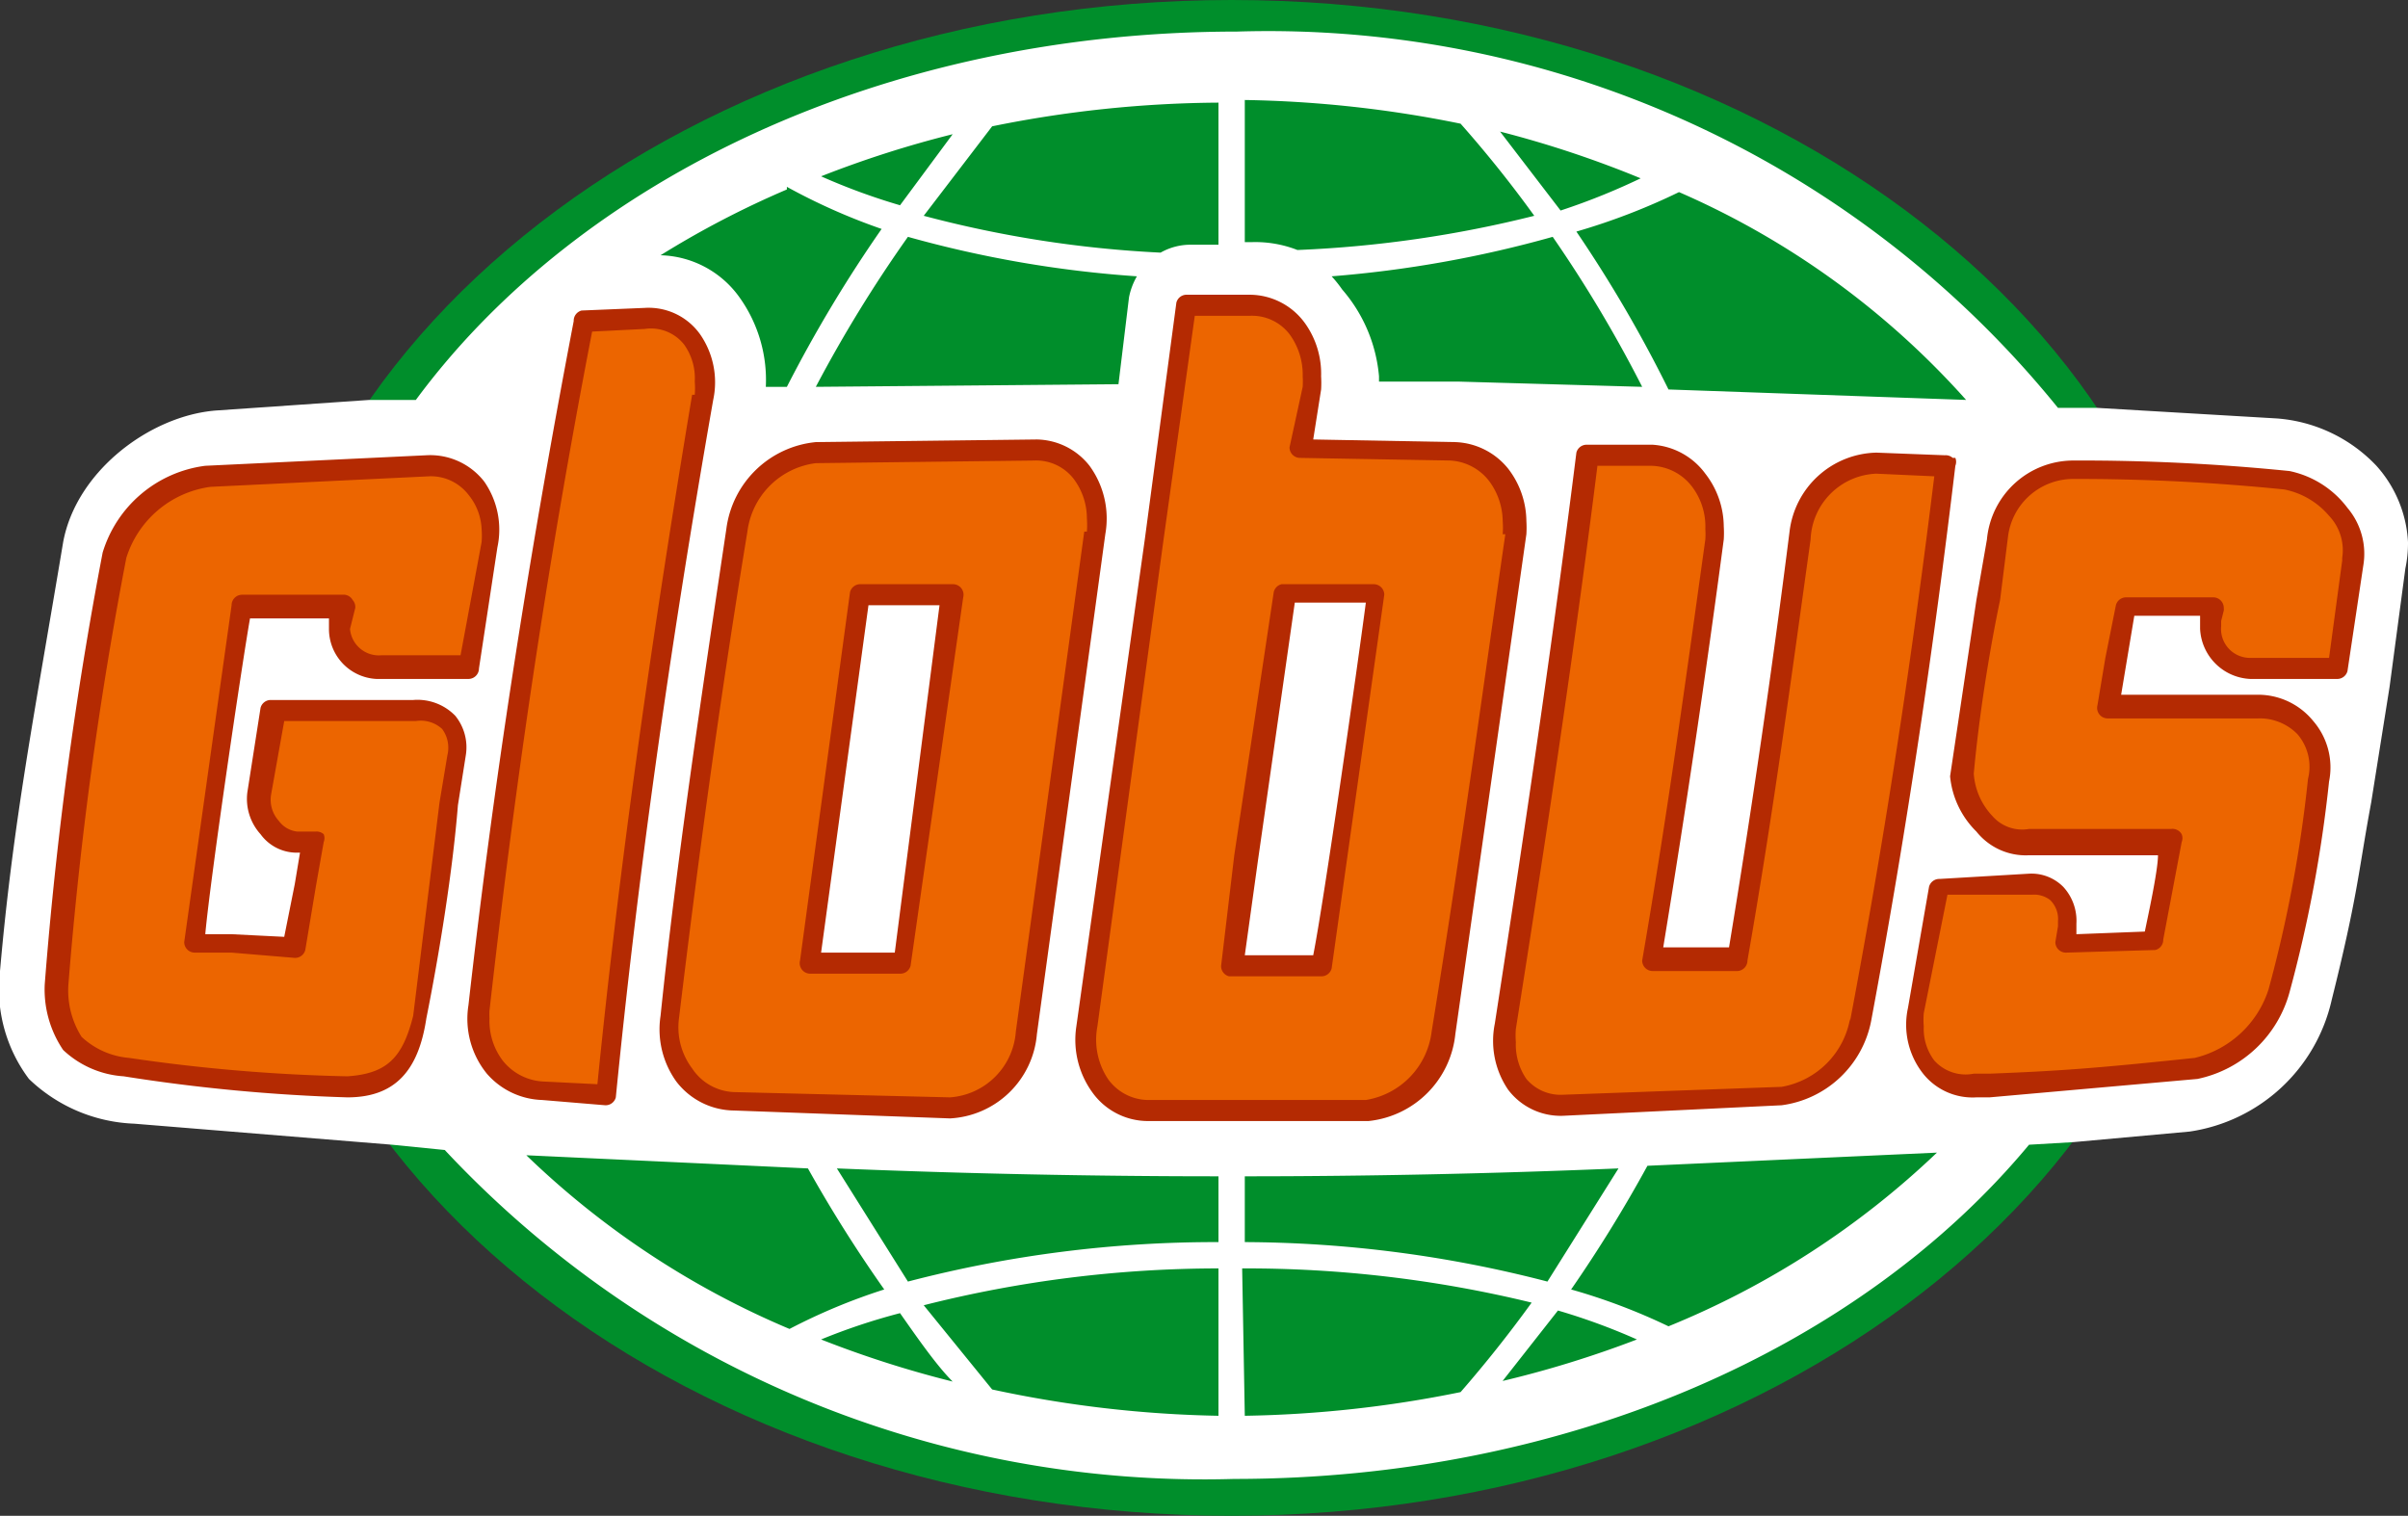 <svg xmlns="http://www.w3.org/2000/svg" viewBox="0 0 91.5 57.6">
  <rect x="0" y="0" width="91.5" height="57.6" fill="#333333" stroke="none"/>
  <defs/>
  <path fill="#008e2b" d="M9.6 28.8c0 15.9 16.7 28.8 37.2 28.8s37.1-13 37.1-28.8S67.3 0 46.8 0 9.6 13 9.6 28.8z"/>
  <path fill="#fff" d="M90.3 17.7a5.8 5.8 0 00-3.8-1.8l-6.8-.4h-1.5A38.6 38.6 0 0047 1.2c-13.4 0-25 5.6-31.2 14h-1.8l-5.8.4c-2.5.2-5.3 2.3-5.8 5C1.3 27.2.5 31.2 0 36.9A5.7 5.7 0 001.1 41a6.1 6.1 0 004 1.7l9.8.8 2 .2a39.5 39.5 0 0030 12.5c12.7 0 23.8-5 30.2-12.7l1.7-.1 4.4-.4a6.5 6.5 0 005.4-5c1-4 1-4.8 1.5-7.5l.7-4.4.6-4.5a4.6 4.6 0 00.1-1 4.7 4.7 0 00-1.2-2.9zm-15.5-2.5l-11.4-.4a50.2 50.2 0 00-3.5-6 24.5 24.5 0 003.9-1.5 31.4 31.4 0 0111 8zM47.3 3.8a44.3 44.3 0 018.2.9 44.8 44.8 0 012.8 3.5 44.2 44.2 0 01-9 1.3 4.4 4.4 0 00-1.7-.3h-.3zM51 11a4.6 4.6 0 00-.4-.5A43.7 43.7 0 0059 9a49.6 49.6 0 013.4 5.7l-7-.2h-3v-.2A5.8 5.8 0 0051 11zM31 14.7A51 51 0 0134.5 9a43 43 0 008.7 1.5 2.6 2.6 0 00-.3.8l-.4 3.3-11.5.1zm15.3 30v2.5a46.2 46.2 0 00-11.8 1.5l-2.7-4.3q7.3.3 14.5.3zm0 3.5v5.6a44.3 44.3 0 01-8.6-1l-2.6-3.2a45.7 45.7 0 0111.2-1.4zm1-3.5q7 0 14.2-.3l-2.7 4.3a46.3 46.3 0 00-11.5-1.5zm15.2-38A25.3 25.3 0 0159.3 8L57 5a40.1 40.1 0 015.4 1.8zM46.3 9.3h-1a2.3 2.3 0 00-1.2.3 43 43 0 01-9-1.4l2.6-3.4a44.3 44.3 0 018.6-.9zM36.2 5.1l-2 2.7a24 24 0 01-3-1.1 40.2 40.2 0 015-1.6zm-6.3 2a23.2 23.2 0 003.6 1.6 51.6 51.6 0 00-3.6 6h-.8a5.4 5.4 0 00-1-3.4 3.8 3.8 0 00-3-1.6 35.4 35.4 0 014.8-2.5zm.8 37.3a52 52 0 002.9 4.6 22.6 22.6 0 00-3.6 1.5 32.6 32.6 0 01-10-6.6l10.7.5zm.5 6.5a23.5 23.5 0 013-1c.7 1 1.4 2 2 2.6a40.2 40.2 0 01-5-1.6zm16-2.7a45.8 45.8 0 0111 1.3 47.8 47.8 0 01-2.7 3.4 44.3 44.3 0 01-8.2.9zm9.8 4.4l2.2-2.8a23.8 23.8 0 013 1.1 40.2 40.2 0 01-5.2 1.6zm6.4-2.2a23 23 0 00-3.7-1.4 52.5 52.5 0 002.9-4.7l11-.5a32.5 32.5 0 01-10.2 6.6z"/>
  <path fill="#ec6500" d="M26.3 12.9a2 2 0 00-1.8-.8l-2.4.1c-1.6 8.9-3 17.6-4 26.1a3 3 0 00.7 2.2 2.5 2.5 0 001.8 1l2.4.1c1-8.7 2.2-17.5 3.7-26.5a2.8 2.8 0 00-.4-2.2zM71.3 17.5a3 3 0 00-3 2.8c-.6 5.3-1.4 10.6-2.3 16l-3.3.1c.9-5.3 1.7-10.7 2.4-16a3 3 0 00-.6-2.2 2.4 2.4 0 00-1.8-1h-2.4A698 698 0 0157.2 39a2.9 2.9 0 00.4 2.2 2.1 2.1 0 001.8.9l8.3-.3a3.5 3.5 0 003-3 345 345 0 003.2-21l-2.6-.2zM41.1 18a2.2 2.2 0 00-1.8-1l-8.3.2a3.4 3.4 0 00-3 3c-1 6.2-1.9 12.4-2.6 18.5a3 3 0 00.6 2.2 2.5 2.5 0 001.9 1l8.2.2a3 3 0 002.9-2.8l2.6-19a3 3 0 00-.5-2.3zm-6.8 18.6h-3.5c.1-1.4 1.7-13 2-14h3.4l-2 14zM57 18a2.3 2.3 0 00-1.8-.9h-5.7l.3-2.3a3.1 3.1 0 00-.5-2.3 2.2 2.2 0 00-1.8-1H45L41.3 39a3 3 0 00.5 2.3 2.3 2.3 0 001.8 1l8.3-.1a3.3 3.3 0 003-3l2.7-18.9a3 3 0 00-.6-2.2zm-6.8 18.7h-3.5c.2-1.4 2-13.2 2-14.2h3.5a1726 1726 0 01-2 14.2zM88.8 19.5a3.3 3.3 0 00-1.9-1.2 78.1 78.1 0 00-8-.4 3 3 0 00-3 2.6c-.2 1.3-1 5.5-1.4 9a3 3 0 00.9 1.9 2 2 0 001.7.7h5.4l-.7 3.7-3.3.1v-.5a1.4 1.4 0 000-.3 1.4 1.4 0 00-1.3-1.5l-3.5.2-.8 4.6a2.6 2.6 0 00.4 2.1 2 2 0 001.8.8c3-.2 4.3-.2 8.3-.7a4.2 4.2 0 003.2-3 50.6 50.6 0 001.5-8 2.3 2.3 0 00-.5-2 2.3 2.3 0 00-1.8-.7H80l.7-3.9H84l-.1.5a1.6 1.6 0 000 .4 1.5 1.5 0 001.5 1.4h3.3l.6-4a2.3 2.3 0 00-.6-1.8zM14.3 25.4h3.5l.7-4.7a2.8 2.8 0 00-.4-2.2 2.2 2.2 0 00-1.9-.8l-8.4.4a4.3 4.3 0 00-3.5 3A147.7 147.7 0 002 37.4a3.7 3.7 0 00.6 2.3 3.3 3.3 0 002 .8 66.6 66.6 0 008.5.8c1.6 0 2.4-1 2.7-2.6.6-3.2 1-7.2 1.4-10 .2-1.5-.8-1.7-1.6-1.7h-5.4l-.5 3.2a1.5 1.5 0 001.4 1.8h.6c0 .8-.2 1.6-.7 4l-3.8-.2c.1-1.2 1.7-11.8 2-12.7H13l-.1.7a1.5 1.5 0 001.4 1.6z"/>
  <g fill="#b42a02">
    <path d="M26.6 12.7a2.4 2.4 0 00-2.1-1l-2.4.1a.4.4 0 00-.3.4c-1.8 9.4-3.1 18-4 26a3.3 3.3 0 00.7 2.6 2.9 2.9 0 002.1 1l2.4.2a.4.4 0 00.4-.3c.8-8.1 2-16.8 3.7-26.5a3.2 3.2 0 00-.5-2.5zm-.3 2.3c-1.6 9.6-2.8 18.2-3.6 26.2l-2-.1a2.1 2.1 0 01-1.6-.8 2.5 2.5 0 01-.5-1.6 2.8 2.8 0 010-.3c.9-8 2.1-16.5 3.9-25.8l2-.1a1.6 1.6 0 011.5.6 2.2 2.2 0 01.4 1.4 3.2 3.2 0 010 .5zM74.2 17.4a.4.4 0 00-.3-.1l-2.6-.1a3.4 3.4 0 00-3.3 3A423 423 0 0165.7 36h-2.5a504 504 0 002.3-15.5 4 4 0 000-.5 3.3 3.3 0 00-.7-2 2.7 2.7 0 00-2-1.1h-2.5a.4.4 0 00-.4.3c-.8 6.4-1.8 13.3-3.1 21.7a3.3 3.3 0 00.5 2.5 2.5 2.5 0 002.1 1l8.3-.4a4 4 0 003.4-3.2c1.4-7.5 2.4-14.4 3.2-21.1a.4.4 0 000-.3zm-3.9 21.3a3.2 3.2 0 01-2.6 2.6l-8.3.3A1.7 1.7 0 0158 41a2.3 2.3 0 01-.4-1.4 3 3 0 010-.5c1.3-8.2 2.3-15 3.1-21.4h2a2 2 0 011.6.8 2.5 2.5 0 01.5 1.6 3 3 0 010 .4c-.7 5-1.4 10.2-2.4 16a.4.4 0 00.4.4H66a.4.4 0 00.4-.4c1-5.7 1.7-11 2.4-16a2.6 2.6 0 012.5-2.5l2.2.1c-.8 6.5-1.8 13.3-3.2 20.7zM41.4 17.7a2.6 2.6 0 00-2-1l-8.4.1a3.8 3.8 0 00-3.4 3.3c-1 6.7-1.9 12.7-2.5 18.5a3.4 3.4 0 00.6 2.5 2.8 2.8 0 002.2 1.1l8.2.3a3.5 3.5 0 003.3-3.2l2.6-19a3.4 3.4 0 00-.6-2.6zm-.2 2.5l-2.6 19a2.7 2.7 0 01-2.5 2.5l-8.2-.2a2 2 0 01-1.6-.9 2.6 2.6 0 01-.5-1.9c.7-5.8 1.5-11.8 2.6-18.5a3 3 0 012.6-2.6l8.3-.1a1.8 1.8 0 011.5.7 2.5 2.5 0 01.5 1.5 3.4 3.4 0 010 .5z"/>
    <path d="M36.2 22.2h-3.5a.4.4 0 00-.4.3l-1.9 14a.4.4 0 00.4.5h3.4a.4.4 0 00.4-.3l2-14a.4.4 0 00-.4-.5zm-2.3 14h-2.7L33 23h2.7L34 36.2zM58 19.8a3.3 3.3 0 00-.7-2 2.7 2.7 0 00-2-1l-5.4-.1.3-1.9a4.2 4.2 0 000-.5 3.3 3.3 0 00-.6-2 2.6 2.6 0 00-2.1-1.1h-2.4a.4.4 0 00-.4.3l-1.2 9L40.9 39a3.4 3.4 0 00.6 2.5 2.6 2.6 0 002.1 1.1H52a3.7 3.7 0 003.3-3.3l2.7-19a4 4 0 000-.5zm-.8.5c-.8 5.5-1.6 11.5-2.8 18.9a3 3 0 01-2.5 2.6h-8.3a1.9 1.9 0 01-1.5-.8 2.7 2.7 0 01-.4-2l2.5-18.4 1.2-8.6h2.1a1.8 1.8 0 011.5.7 2.6 2.6 0 01.5 1.6 3.3 3.3 0 010 .4L49 17a.4.4 0 00.4.4l5.7.1a2 2 0 011.5.8 2.6 2.6 0 01.5 1.5 3.2 3.2 0 010 .5z"/>
    <path d="M52.2 22.2h-3.5a.4.4 0 00-.3.3l-1.5 10-.5 4.2a.4.4 0 00.3.4h3.5a.4.4 0 00.4-.3l2-14.2a.4.4 0 00-.4-.4zM50 36.3h-2.7l.5-3.6 1.4-9.8h2.7c-.3 2.3-1.6 11.4-2 13.4zM89.2 19.3a3.7 3.7 0 00-2.2-1.4 78.6 78.6 0 00-8.2-.4 3.3 3.3 0 00-3.3 3l-.4 2.3-1 6.7a3.4 3.4 0 001 2.1 2.4 2.4 0 002 .9H82c0 .6-.4 2.4-.5 2.9l-2.6.1v-.4a1.9 1.9 0 00-.5-1.4 1.7 1.7 0 00-1.3-.5l-3.4.2a.4.4 0 00-.4.3l-.8 4.6a3 3 0 00.5 2.4 2.4 2.4 0 002.1 1h.5l7.9-.7a4.6 4.6 0 003.5-3.3 50.9 50.9 0 001.5-8 2.7 2.7 0 00-.6-2.3 2.7 2.7 0 00-2.1-1h-5.2l.2-1.2.3-1.8h2.5v.5a2 2 0 001.9 1.9h3.3a.4.4 0 00.4-.3l.6-4a2.7 2.7 0 00-.6-2.2zm-.2 2l-.5 3.7h-3a1.1 1.1 0 01-1.1-1.2v-.2l.1-.4a.4.4 0 000-.1.4.4 0 00-.4-.4h-3.3a.4.4 0 00-.4.3l-.4 2-.3 1.8a.4.4 0 00.4.5h5.7a2 2 0 011.5.6 1.9 1.9 0 01.4 1.7 50.1 50.1 0 01-1.5 8 3.9 3.9 0 01-2.8 2.6c-3.8.4-5.2.5-7.8.6H75a1.6 1.6 0 01-1.5-.5 2 2 0 01-.4-1.3 2.9 2.9 0 010-.5L74 34h3.2a1 1 0 01.7.2 1 1 0 01.3.8v.2l-.1.6a.4.4 0 00.4.4l3.4-.1a.4.4 0 00.3-.4l.7-3.7a.4.4 0 000-.3.4.4 0 00-.4-.2h-5.4a1.5 1.5 0 01-1.4-.5 2.6 2.6 0 01-.7-1.6c.2-2.2.6-4.7 1-6.6l.3-2.4a2.5 2.5 0 012.5-2.2 78 78 0 018 .4 3 3 0 011.7 1 1.9 1.9 0 01.5 1.6zM12.5 23.9a1.9 1.9 0 001.8 1.9h3.5a.4.4 0 00.4-.4l.7-4.6a3.2 3.2 0 00-.5-2.5 2.6 2.6 0 00-2.2-1l-8.4.4A4.7 4.7 0 003.9 21a148.3 148.3 0 00-2.2 16.4 4.1 4.1 0 00.7 2.5 3.7 3.7 0 002.3 1 67 67 0 008.5.8c1.8 0 2.7-1 3-3 .5-2.5 1-5.6 1.2-8.1l.3-1.9a1.9 1.9 0 00-.4-1.5 2 2 0 00-1.6-.6h-5.4a.4.4 0 00-.4.3l-.5 3.2a2 2 0 00.5 1.6 1.7 1.7 0 001.3.7h.2l-.2 1.2-.4 2-2-.1h-1c.2-2.2 1.4-10.3 1.7-12h3v.4zm-1.3-1.3h-2a.4.4 0 00-.4.4L7 35.8a.4.4 0 00.4.4h1.4l2.4.2a.4.4 0 00.4-.3l.4-2.4.3-1.7a.4.4 0 000-.3.4.4 0 00-.3-.1h-.7a1 1 0 01-.7-.4 1.2 1.2 0 01-.3-1l.5-2.8h5a1.2 1.2 0 011 .3 1.2 1.2 0 01.2 1l-.3 1.8-1 8.1c-.4 1.6-1 2.2-2.5 2.3a65.8 65.8 0 01-8.3-.7 3 3 0 01-1.8-.8 3.3 3.3 0 01-.5-2 146.5 146.5 0 012.2-16.2 3.9 3.9 0 013.2-2.7l8.3-.4a1.8 1.8 0 011.5.7 2.2 2.2 0 01.5 1.3 3.1 3.1 0 010 .5l-.8 4.3h-3a1.1 1.1 0 01-1.2-1l.2-.8a.4.4 0 00-.1-.3.4.4 0 00-.3-.2z"/>
  </g>
</svg>
